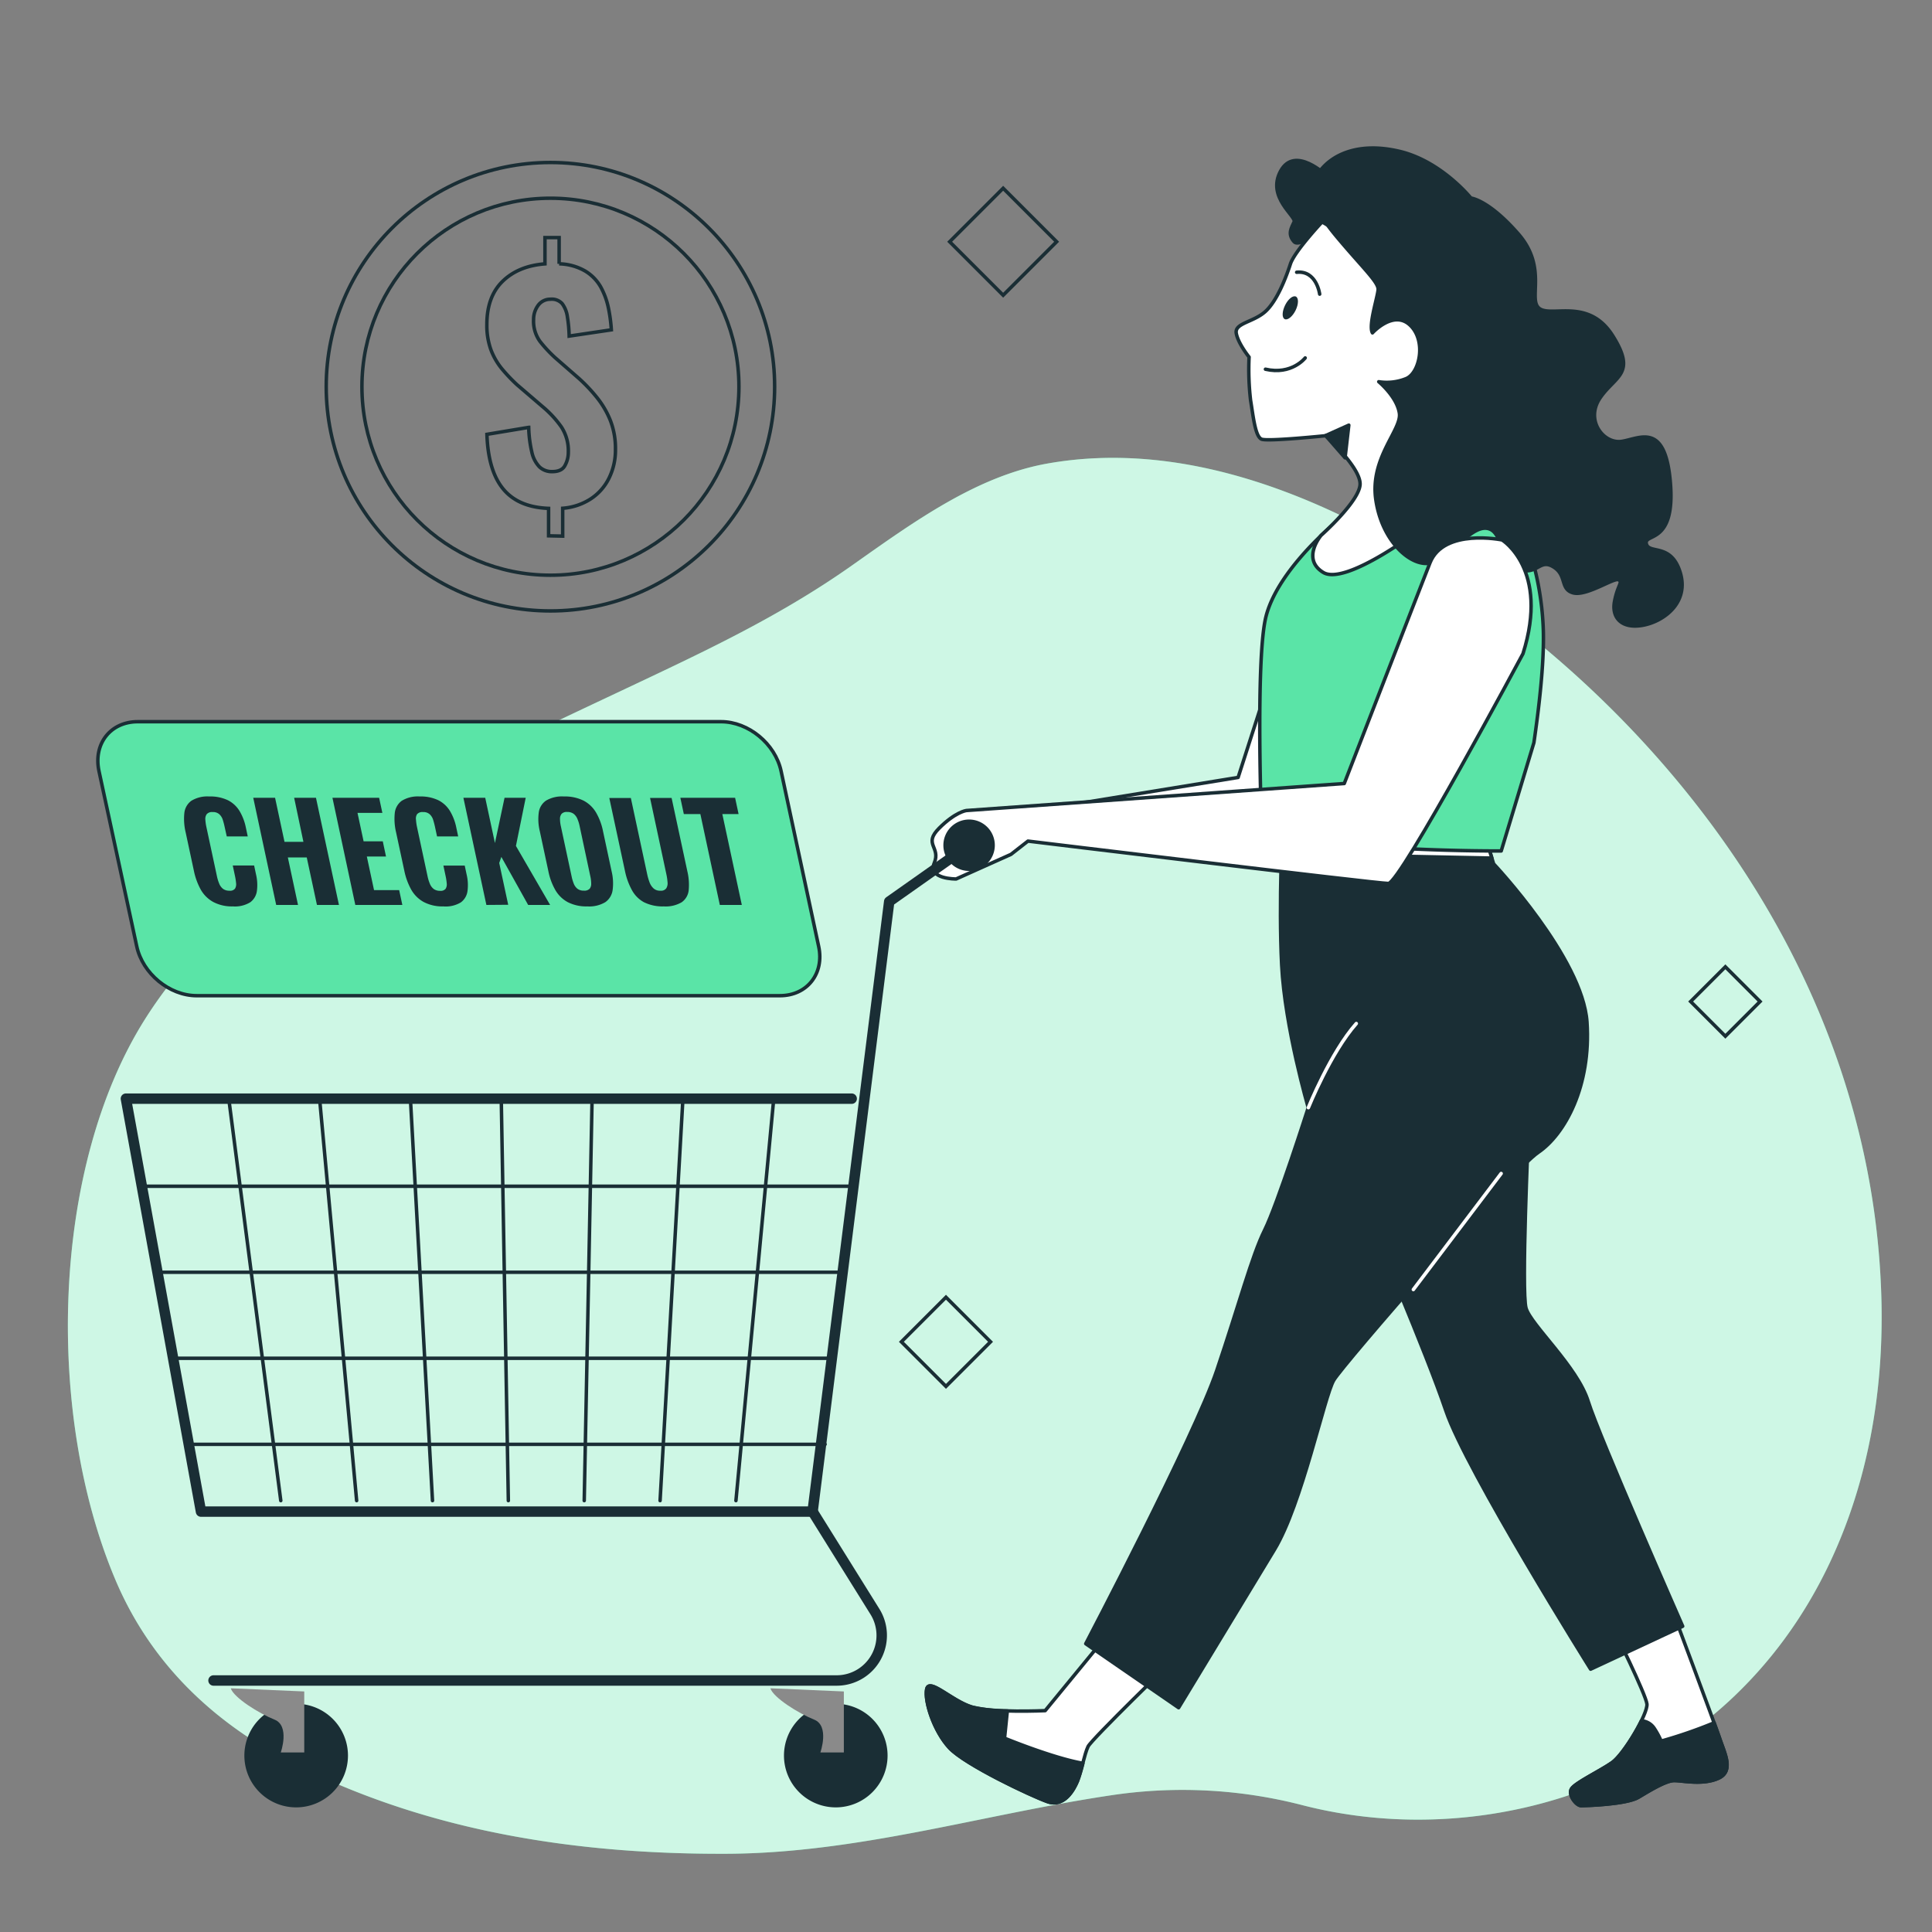 <svg id="Layer_1" data-name="Layer 1" xmlns="http://www.w3.org/2000/svg" viewBox="0 0 555 555"><rect x="0" y="0" width="555" height="555" fill="#808080" stroke="none"/><defs><style>.cls-1,.cls-12,.cls-7{fill:#5ae4a7;}.cls-2,.cls-5{fill:#fff;}.cls-2{opacity:0.7;}.cls-10,.cls-13,.cls-3,.cls-6,.cls-8{fill:none;}.cls-10,.cls-12,.cls-3,.cls-4,.cls-5,.cls-7,.cls-8{stroke:#1a2e35;}.cls-12,.cls-3{stroke-miterlimit:10;}.cls-4,.cls-9{fill:#1a2e35;}.cls-10,.cls-4,.cls-5,.cls-6,.cls-7,.cls-8{stroke-linecap:round;stroke-linejoin:round;}.cls-6{stroke:#fff;}.cls-10{stroke-width:3px;}.cls-11{fill:#8a8a8a;}</style></defs><path class="cls-1" d="M540,374c-2-95.86-64.47-170.48-127-210.55-34.3-22-73.86-37.62-112.5-30.81-20.29,3.57-38.3,16.61-56,29.11-18.88,13.35-38.26,22.81-58.36,32.33-28.62,13.57-57.51,26.58-85,43.6-22,13.61-44.35,29.84-60,54.62-27,42.78-28.63,113.24-8.55,160.88,11.05,26.23,30.88,42.78,52,53.35,39.15,19.57,81.84,25.66,123.58,25.5,37.72-.15,73.25-11.23,110.42-16.79a137.63,137.63,0,0,1,55.15,2.85c53.43,13.76,121.42-6.19,151.39-69.65C536.09,425.24,540.49,399.68,540,374Z" transform="translate(0.5 0.5)"/><path class="cls-2" d="M540,374c-2-95.86-64.47-170.48-127-210.55-34.3-22-73.86-37.62-112.5-30.81-20.29,3.57-38.3,16.61-56,29.11-18.88,13.35-38.26,22.81-58.36,32.33-28.62,13.57-57.51,26.58-85,43.6-22,13.61-44.35,29.84-60,54.62-27,42.78-28.63,113.24-8.55,160.88,11.05,26.23,30.88,42.78,52,53.35,39.15,19.57,81.84,25.66,123.58,25.5,37.72-.15,73.25-11.23,110.42-16.79a137.63,137.63,0,0,1,55.15,2.85c53.43,13.76,121.42-6.19,151.39-69.65C536.09,425.24,540.49,399.68,540,374Z" transform="translate(0.5 0.5)"/><rect class="cls-3" x="276.8" y="58.08" width="21.73" height="21.73" transform="translate(36.01 224.1) rotate(-45)"/><rect class="cls-3" x="262.19" y="375.9" width="18.11" height="18.11" transform="translate(-192.26 305.05) rotate(-45)"/><rect class="cls-3" x="488.09" y="280.15" width="14.1" height="14.1" transform="translate(-57.56 434.74) rotate(-45)"/><path class="cls-3" d="M157.09,153.42v-7.88q-8.73-.33-13.05-5.59t-4.66-15.68l12-2a34.82,34.82,0,0,0,.89,7.07,8.77,8.77,0,0,0,2.16,4.24,5.13,5.13,0,0,0,3.72,1.4c1.76,0,3-.56,3.61-1.7a7.74,7.74,0,0,0,1-3.89,12.58,12.58,0,0,0-2-7.25,30.55,30.55,0,0,0-5.47-5.89L148,110a48.8,48.8,0,0,1-4.41-4.66,19.41,19.41,0,0,1-3.09-5.43,20.53,20.53,0,0,1-1.14-7.2q0-8,4.53-12.41t12.16-5V67.75h4.07v7.54a15.62,15.62,0,0,1,7.5,2.08,12.54,12.54,0,0,1,4.45,4.57,21.54,21.54,0,0,1,2.2,6,44,44,0,0,1,.85,6.31L163,96.05a39.27,39.27,0,0,0-.51-5.55A8.18,8.18,0,0,0,161,86.73a4,4,0,0,0-3.39-1.27,4.28,4.28,0,0,0-3.6,1.87,6.82,6.82,0,0,0-1.23,4,9.87,9.87,0,0,0,1.86,6.27,39.2,39.2,0,0,0,4.24,4.57l7,6.11a47.2,47.2,0,0,1,5.17,5.5,25.88,25.88,0,0,1,3.81,6.57,22.14,22.14,0,0,1,1.44,8.26,18.13,18.13,0,0,1-1.82,8.18,15,15,0,0,1-5.25,6,17.19,17.19,0,0,1-8.09,2.72v8Z" transform="translate(0.5 0.5)"/><circle class="cls-3" cx="158.12" cy="111.09" r="64.41"/><circle class="cls-3" cx="158.12" cy="111.09" r="54.15"/><path class="cls-4" d="M380.62,50s-9.13-8.91-13.24-1.37,4.57,13,3.88,14.61-2.05,3.43,0,5.71,13-7.54,13.7-8.68S380.62,50,380.62,50Z" transform="translate(0.5 0.5)"/><path class="cls-5" d="M479.45,460.83s12.71,34,14.08,38.13,4.12,9.28-.34,11.34-10.31.69-12.71.69-6.87,2.74-10.31,4.8-15.12,2.41-16.49,2.41-3.78-3.09-2.75-4.81,8.25-5.15,11.68-7.56,10.31-14.08,10-16.83S463,467.36,463,467.36Z" transform="translate(0.5 0.5)"/><path class="cls-4" d="M450.93,513.39c1-1.72,8.25-5.15,11.68-7.56,2.33-1.63,6.24-7.53,8.41-12a4.81,4.81,0,0,1,3.62,2.05,23.26,23.26,0,0,1,2.06,3.78,134.54,134.54,0,0,0,15.2-5.25c.8,2.2,1.39,3.84,1.63,4.56,1.37,4.12,4.12,9.28-.34,11.34s-10.31.69-12.71.69-6.87,2.74-10.31,4.8-15.12,2.41-16.49,2.41S449.9,515.11,450.93,513.39Z" transform="translate(0.5 0.5)"/><path class="cls-4" d="M438.56,325.13s-2.06,45.35-.68,50.16,14.77,16.83,17.86,26.79,27.14,64.59,27.14,64.59L456.43,479s-35.73-57-41.57-74.21-21.64-53.93-21.64-53.93Z" transform="translate(0.5 0.5)"/><path class="cls-5" d="M318.64,467.91l-18.89,23s-15.12.69-21-1-12.37-8.59-13.05-5.15,2.06,12,6.52,16.83,23.36,13.74,28.17,15.46,7.56-3.43,8.59-5.84,2.06-7.9,3.09-10,25.08-25.42,25.08-25.42Z" transform="translate(0.5 0.5)"/><path class="cls-4" d="M278.79,489.9A45.82,45.82,0,0,0,288.87,491l-.8,7.82s13.89,5.72,22.51,7.22A45.22,45.22,0,0,1,309,511.2c-1,2.41-3.78,7.56-8.59,5.84s-23.7-10.65-28.17-15.46-7.21-13.4-6.52-16.83S273,488.18,278.79,489.9Z" transform="translate(0.5 0.5)"/><path class="cls-4" d="M425.82,238.78l2.75,8.87s25.6,27.12,26.82,45.47-6.33,32.22-14,37.42-56,60.86-58.73,65.44-9.1,35.55-17.06,48.7-27.52,45.39-27.52,45.39l-26.68-18.38s31.2-59.5,37.62-78.46,10.1-33,13.77-40.37,12.53-35.17,12.53-35.17-6.72-22.94-7.64-41,.3-41,.3-41Z" transform="translate(0.5 0.5)"/><line class="cls-6" x1="406.01" y1="370.44" x2="431.23" y2="337.11"/><path class="cls-6" d="M375.35,317.69s6.43-15.9,13.77-24.16" transform="translate(0.5 0.5)"/><path class="cls-5" d="M428.06,246l-60.41-1.23c.17-5.46.36-9.06.36-9.06l57.81,3.05Z" transform="translate(0.5 0.5)"/><path class="cls-5" d="M361.73,202.41l-6.56,20.42-77.31,12.6,99.64,11.92-3.37-43.48S366.11,193.66,361.73,202.41Z" transform="translate(0.5 0.5)"/><path class="cls-7" d="M442.85,180.74a85,85,0,0,0-5.26-26.93A41.84,41.84,0,0,0,423.37,147c-22.63-6.12-34.8-1.81-39,1.58s-18.15,15.85-21.21,28.09-1.22,61.17-1.22,61.17c20.18,6.42,68.81,6.11,68.81,6.11l9.39-31.1C441.48,203.66,443.11,190.38,442.85,180.74Z" transform="translate(0.5 0.5)"/><path class="cls-5" d="M379.29,63.27s-7.93,8.46-9.1,12.07S366.38,86,362.93,89.05s-8.82,3.27-8.29,6.2,3.68,6.82,3.68,6.82a76.65,76.65,0,0,0,.43,12.4c.78,4.75,1.35,10.5,3.18,11.2s18.37-1,18.37-1,9.91,9,9.91,13.84S379,153.3,379,153.3s-5.75,6.77.64,10.65,27.93-12.16,30.67-14.67-4.83,4.71,1.11-13.79,6.82-27.22,1-42.21S379.29,63.27,379.29,63.27Z" transform="translate(0.5 0.5)"/><polygon class="cls-4" points="380.81 125.12 387.47 122.13 386.39 131.52 380.81 125.12"/><path class="cls-8" d="M378.6,84s-.86-6.86-6.61-6.29" transform="translate(0.5 0.5)"/><path class="cls-8" d="M374.44,102.32s-3.87,5-11.42,3.24" transform="translate(0.5 0.5)"/><path class="cls-9" d="M371.66,88.7c-.89,1.77-2.28,2.88-3.11,2.47s-.77-2.19.12-4,2.29-2.89,3.11-2.47S372.55,86.92,371.66,88.7Z" transform="translate(0.5 0.5)"/><path class="cls-4" d="M422.05,56.4S413.59,45.86,401.64,43,382,44,378.5,48.88s-2.23,10,5,18.65,12,13,11.89,15.12S392.53,93,393.76,95.12c0,0,6-6.64,10.75-2.26s2.9,13.65-1,15.37a14.81,14.81,0,0,1-7.94.93s5.24,4.31,5.93,9.06S393,131,394.72,143s10,19.31,15.57,18.27,11.37-10.66,16.32-10,3.54,10.1,9.1,11.83,6-3.18,10-.77,1.86,6.42,5.7,7.48,11.81-4.49,13.07-3.75-.26,1.42-1.18,6.17,2.08,8,8.15,6.89,13.35-6.55,10.72-15.17-9.06-5.14-9.74-8.27,8.36.4,6.93-17.39-8.78-12.8-14-12-10.57-6.08-6.2-12.48,10.55-6.84,3.64-17.84-17.38-5.31-21-7.79,2.45-11.66-6.13-21.49S422.05,56.4,422.05,56.4Z" transform="translate(0.5 0.5)"/><line class="cls-8" x1="222.19" y1="316.5" x2="211.41" y2="431.08"/><line class="cls-8" x1="196.13" y1="316.5" x2="189.62" y2="431.08"/><line class="cls-8" x1="170.07" y1="316.5" x2="167.83" y2="431.08"/><line class="cls-8" x1="144.01" y1="316.5" x2="146.03" y2="431.08"/><line class="cls-8" x1="117.95" y1="316.5" x2="124.24" y2="431.08"/><line class="cls-8" x1="91.89" y1="316.5" x2="102.45" y2="431.08"/><line class="cls-8" x1="65.83" y1="316.5" x2="80.66" y2="431.08"/><line class="cls-8" x1="244.21" y1="340.77" x2="42.02" y2="340.77"/><line class="cls-8" x1="241.06" y1="365.48" x2="46.06" y2="365.48"/><line class="cls-8" x1="238.82" y1="390.19" x2="49.2" y2="390.19"/><line class="cls-8" x1="237.02" y1="414.91" x2="54.6" y2="414.91"/><path class="cls-5" d="M437,187.29s-35.34,66-38.68,66S294.8,241.12,294.8,241.12l-4.88,3.81L274.16,252s-8.22.1-6.28-4.58-3.27-5.32,1.4-10,7.8-5.08,7.8-5.08l108.58-7.76s20.67-53.34,24.63-63.39S431,154.61,431,154.61,444.67,163,437,187.29Z" transform="translate(0.5 0.5)"/><path class="cls-4" d="M271,242.32a6.89,6.89,0,1,1,6.89,6.88A6.88,6.88,0,0,1,271,242.32Z" transform="translate(0.5 0.5)"/><polyline class="cls-10" points="278.36 242.82 255.44 258.99 233.43 434.23 57.74 434.23 36.17 315.61 244.66 315.61"/><path class="cls-4" d="M225.21,503.82a14.38,14.38,0,1,1,14.38,14.38A14.38,14.38,0,0,1,225.21,503.82Z" transform="translate(0.5 0.5)"/><path class="cls-11" d="M241.91,485.4v17.52h-6.74s2.7-7.64-1.79-9.43-11.69-6.29-12.59-9Z" transform="translate(0.5 0.5)"/><path class="cls-4" d="M70.2,503.82A14.38,14.38,0,1,1,84.57,518.2,14.37,14.37,0,0,1,70.2,503.82Z" transform="translate(0.5 0.5)"/><path class="cls-11" d="M86.9,485.4v17.52H80.16s2.69-7.64-1.8-9.43-11.68-6.29-12.58-9Z" transform="translate(0.5 0.5)"/><path class="cls-10" d="M232.93,433.73l17.9,28.72a12.94,12.94,0,0,1,.81,12.18h0a12.94,12.94,0,0,1-11.8,7.62h-179" transform="translate(0.5 0.5)"/><path class="cls-12" d="M223.54,285.53H56c-7.83,0-15.54-6.35-17.22-14.18L27.93,221c-1.67-7.83,3.31-14.18,11.14-14.18H206.66c7.83,0,15.54,6.35,17.22,14.18l10.8,50.39C236.35,279.18,231.37,285.53,223.54,285.53Z" transform="translate(0.5 0.5)"/><path class="cls-9" d="M66.4,259.88a11.38,11.38,0,0,1-5.69-1.3A9.2,9.2,0,0,1,57.14,255a19.1,19.1,0,0,1-1.94-5.34L52.83,238.6a16.62,16.62,0,0,1-.38-5.49,5,5,0,0,1,2-3.56,8.75,8.75,0,0,1,5.14-1.25,11.77,11.77,0,0,1,5.42,1.1,8.34,8.34,0,0,1,3.33,3.12,15.09,15.09,0,0,1,1.78,4.67l.55,2.59H64.64L64,236.89a19.94,19.94,0,0,0-.54-2,3.6,3.6,0,0,0-1-1.52,2.69,2.69,0,0,0-1.89-.59,2,2,0,0,0-1.69.61,2.34,2.34,0,0,0-.39,1.58,14.45,14.45,0,0,0,.31,2.15l3,14a11.85,11.85,0,0,0,.69,2.26,3.51,3.51,0,0,0,1.11,1.48,3,3,0,0,0,1.81.51,1.78,1.78,0,0,0,1.6-.59,2.44,2.44,0,0,0,.31-1.57,16.89,16.89,0,0,0-.32-2.09l-.64-3H72.5l.54,2.54a13,13,0,0,1,.26,4.77,4.82,4.82,0,0,1-1.92,3.27A8.41,8.41,0,0,1,66.4,259.88Z" transform="translate(0.5 0.5)"/><path class="cls-9" d="M78.84,259.46l-6.59-30.78h6.27l2.71,12.65h5.43L84,228.68h6.27l6.6,30.78H90.55l-2.93-13.64H82.19l2.92,13.64Z" transform="translate(0.5 0.5)"/><path class="cls-9" d="M101.57,259.46,95,228.68h13.41l.93,4.33h-7.14l1.75,8.17h5.51l.93,4.37h-5.51l2.07,9.65h7.22l.91,4.26Z" transform="translate(0.5 0.5)"/><path class="cls-9" d="M126.85,259.88a11.44,11.44,0,0,1-5.7-1.3,9.24,9.24,0,0,1-3.56-3.59,19.1,19.1,0,0,1-1.94-5.34l-2.37-11.05a16.62,16.62,0,0,1-.38-5.49,5,5,0,0,1,2-3.56,8.75,8.75,0,0,1,5.14-1.25,11.77,11.77,0,0,1,5.42,1.1,8.34,8.34,0,0,1,3.33,3.12,15.09,15.09,0,0,1,1.78,4.67l.55,2.59h-6.07l-.62-2.89c-.16-.71-.34-1.38-.54-2a3.6,3.6,0,0,0-1-1.52,2.69,2.69,0,0,0-1.89-.59,2,2,0,0,0-1.69.61A2.34,2.34,0,0,0,119,235a14.45,14.45,0,0,0,.31,2.15l3,14a11.85,11.85,0,0,0,.69,2.26,3.51,3.51,0,0,0,1.11,1.48,3,3,0,0,0,1.81.51,1.78,1.78,0,0,0,1.6-.59,2.44,2.44,0,0,0,.31-1.57,16.89,16.89,0,0,0-.32-2.09l-.64-3H133l.54,2.54a13,13,0,0,1,.26,4.77,4.82,4.82,0,0,1-1.92,3.27A8.41,8.41,0,0,1,126.85,259.88Z" transform="translate(0.5 0.5)"/><path class="cls-9" d="M139.22,259.46l-6.6-30.78h6.27l2.79,13,2.76-13h6.08l-2.81,13.83,9.82,16.95h-6.31l-7.7-13.8-.61,1.75,2.58,12Z" transform="translate(0.5 0.5)"/><path class="cls-9" d="M168.22,259.88a11.69,11.69,0,0,1-5.62-1.22,9.18,9.18,0,0,1-3.57-3.48,17.94,17.94,0,0,1-2-5.41l-2.46-11.48a14.62,14.62,0,0,1-.3-5.39,4.91,4.91,0,0,1,2.1-3.42,9,9,0,0,1,5.11-1.18,12,12,0,0,1,5.67,1.2,9.05,9.05,0,0,1,3.58,3.42,17.48,17.48,0,0,1,2,5.37l2.46,11.48a14.71,14.71,0,0,1,.3,5.41,5.07,5.07,0,0,1-2.1,3.48A9,9,0,0,1,168.22,259.88Zm-1-4.53a2.07,2.07,0,0,0,1.67-.55,2.2,2.2,0,0,0,.44-1.48,9.66,9.66,0,0,0-.23-2L166,236.77a10.56,10.56,0,0,0-.62-2,3.6,3.6,0,0,0-1.07-1.47,3,3,0,0,0-1.9-.55,2,2,0,0,0-1.59.55,2.21,2.21,0,0,0-.45,1.47,9.55,9.55,0,0,0,.23,2l3.12,14.56a11.85,11.85,0,0,0,.6,2,3.49,3.49,0,0,0,1.06,1.48A2.88,2.88,0,0,0,167.25,255.35Z" transform="translate(0.5 0.5)"/><path class="cls-9" d="M190.18,259.88a12,12,0,0,1-5.69-1.2,8.64,8.64,0,0,1-3.45-3.46,19.48,19.48,0,0,1-2-5.49l-4.51-21h6.19l4.7,21.92a16.46,16.46,0,0,0,.65,2.25,4.48,4.48,0,0,0,1.14,1.78,2.76,2.76,0,0,0,2,.69,1.85,1.85,0,0,0,1.69-.69,2.75,2.75,0,0,0,.36-1.78,16.29,16.29,0,0,0-.33-2.25l-4.69-21.92h6.19l4.51,21a16.75,16.75,0,0,1,.4,5.49,4.81,4.81,0,0,1-2,3.46A9.06,9.06,0,0,1,190.18,259.88Z" transform="translate(0.5 0.5)"/><path class="cls-9" d="M206.28,259.46l-5.59-26.11h-4.75l-1-4.67h15.73l1,4.67H207l5.6,26.11Z" transform="translate(0.5 0.5)"/><rect class="cls-13" width="555" height="555"/></svg>